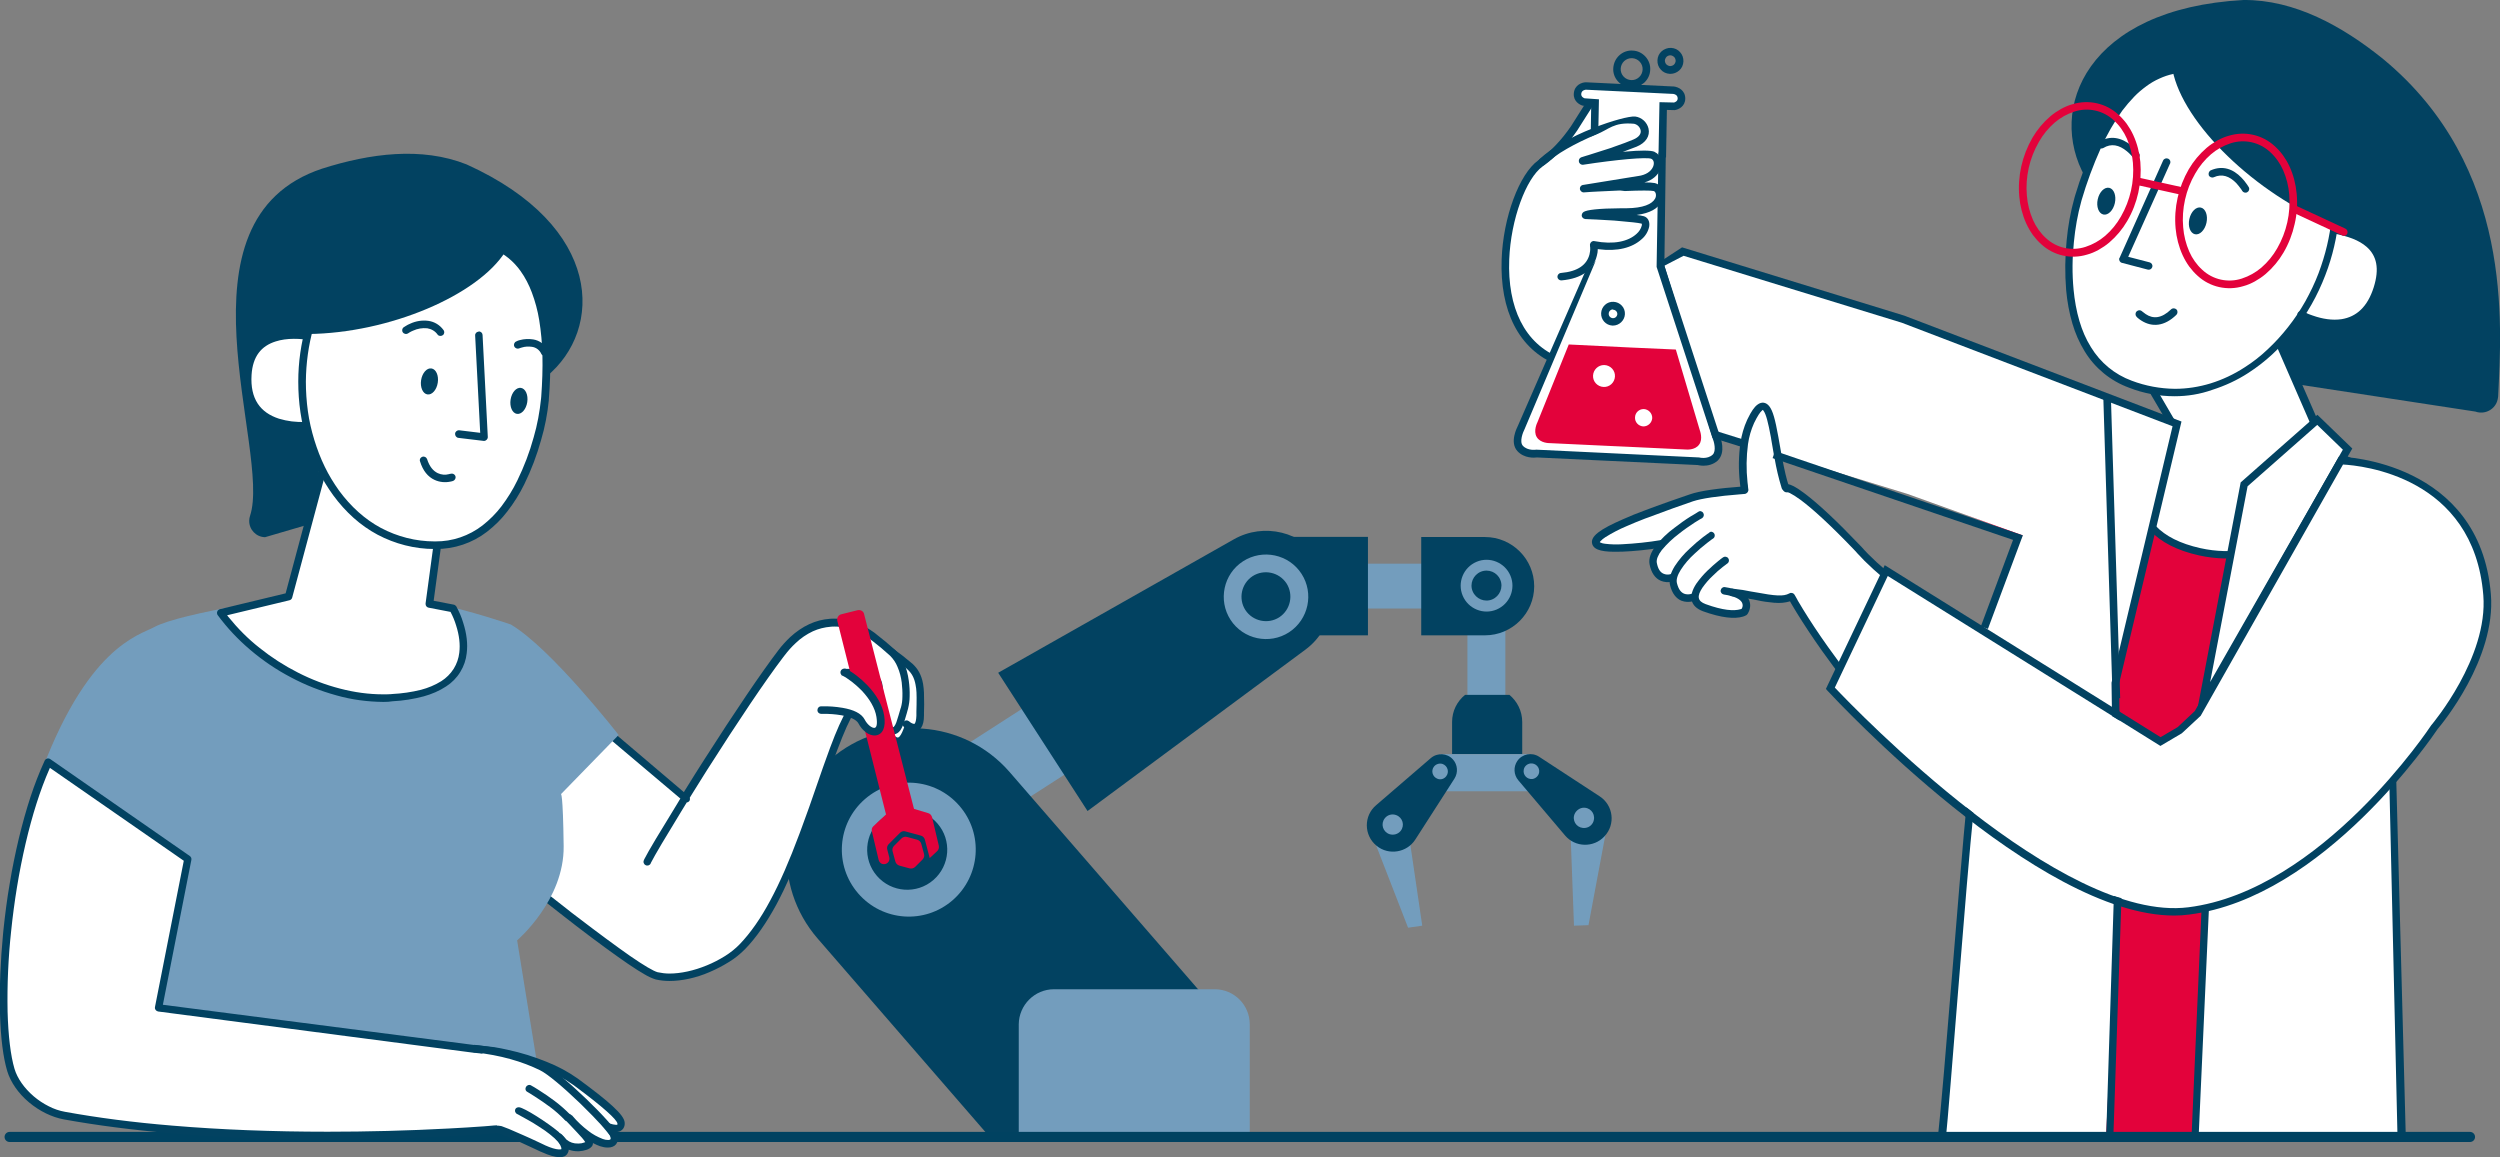 <?xml version="1.0" encoding="UTF-8"?>
<svg xmlns="http://www.w3.org/2000/svg" xmlns:xlink="http://www.w3.org/1999/xlink" version="1.1" id="Ebene_1" x="0px" y="0px" viewBox="0 0 1482.7 686.3" style="enable-background:new 0 0 1482.7 686.3;" xml:space="preserve">
<rect x="0" y="0" width="1482.7" height="686.3" fill="#808080" stroke="none"/>
<style type="text/css">
	.st0{fill:#739DBD;}
	.st1{fill:#024261;}
	.st2{fill:#FFFFFF;}
	.st3{fill:#E3023B;}
	.st4{fill:none;}
	.st5{fill:none;stroke:#004261;stroke-width:6;stroke-linecap:round;stroke-miterlimit:10;}
</style>
<rect x="870.3" y="339.8" class="st0" width="22.5" height="104.1"></rect>
<path class="st1" d="M895.2,412.1l-26.3,0c-4.7,3.8-7.7,9.6-7.7,16.1l0,19l41.6,0l0-19C902.8,421.7,899.8,415.9,895.2,412.1  L895.2,412.1z"></path>
<polygon class="st0" points="843.5,549 835.1,550.2 811.1,488.4 834.1,485 "></polygon>
<polygon class="st0" points="933.5,549 942.1,548.7 954.3,483.5 931.1,484.4 "></polygon>
<path class="st0" d="M905.5,469.3l-49.5,0c-6,0-11-4.9-11-11l0,0c0-6,4.9-11,11-11l49.5,0c6,0,11,4.9,11,11l0,0  C916.5,464.4,911.5,469.3,905.5,469.3z"></path>
<path class="st1" d="M861.7,450.4c-3.4-3.8-9.2-4.1-13.1-0.8l-32.4,27.9c-7.5,6.3-7.4,17.9,0.2,24.1l0,0c7.2,5.9,18,4.1,23-3.7  l23.2-36.1C864.9,458.2,864.5,453.5,861.7,450.4L861.7,450.4L861.7,450.4z"></path>
<path class="st0" d="M821.3,485.3c-2.6,3.3-1.2,8,2.7,9.4c2.4,0.8,5.1,0.1,6.7-1.9c2.6-3.3,1.2-8-2.7-9.4  C825.6,482.5,822.8,483.3,821.3,485.3z"></path>
<path class="st0" d="M850.5,454.6c-2,2.5-0.9,6.2,2.1,7.3c1.8,0.7,3.9,0.1,5.1-1.5c2-2.5,0.9-6.2-2.1-7.3  C853.8,452.5,851.7,453.1,850.5,454.6z"></path>
<path class="st1" d="M899.9,451.3c2.9-4.2,8.6-5.3,12.9-2.5l35.8,23.4c8.3,5.3,9.7,16.8,2.9,23.9l0,0c-6.4,6.8-17.3,6.5-23.3-0.6  l-27.7-32.7C897.7,459.5,897.5,454.8,899.9,451.3L899.9,451.3L899.9,451.3z"></path>
<path class="st0" d="M903.7,456.5c-0.6,3.1,2,5.9,5.2,5.5c1.9-0.3,3.5-1.8,3.9-3.7c0.6-3.1-2-5.9-5.2-5.5  C905.6,453.1,904,454.6,903.7,456.5z"></path>
<path class="st0" d="M933.5,483.9c-0.8,4.1,2.6,7.7,6.8,7.1c2.5-0.3,4.6-2.3,5-4.8c0.8-4.1-2.6-7.7-6.8-7.1  C936.1,479.5,934,481.5,933.5,483.9z"></path>
<rect x="801.2" y="334.3" class="st0" width="82.8" height="26.6"></rect>
<path class="st1" d="M880.7,376.8h-37.8v-58.3h37.8c16.1,0,29.2,13.1,29.2,29.2l0,0C909.9,363.7,896.8,376.8,880.7,376.8  L880.7,376.8z"></path>
<path class="st0" d="M887.6,361.5c-7.8,3.3-16.8-0.4-20.1-8.2s0.4-16.8,8.2-20.1s16.8,0.4,20.1,8.2S895.4,358.2,887.6,361.5z   M878.2,339.1c-4.5,1.9-6.7,7.1-4.8,11.6c1.9,4.5,7.1,6.7,11.6,4.8c4.5-1.9,6.7-7.1,4.8-11.6C888,339.4,882.8,337.2,878.2,339.1z"></path>
<circle class="st0" cx="535.4" cy="493" r="53"></circle>
<path class="st1" d="M811.3,376.8h-53.6c-16.1,0-29.2-13.1-29.2-29.2l0,0c0-16.1,13.1-29.2,29.2-29.2h53.6V376.8L811.3,376.8z"></path>
<path class="st0" d="M503.7,513.9L503.7,513.9c-6.9-10.8-3.8-25.1,7-32.1l119.5-76.9l25.1,39.1l-119.5,76.9  C525,527.8,510.7,524.7,503.7,513.9z"></path>
<path class="st1" d="M645,481l129.2-95.7c16.6-12.3,20.8-35.4,9.5-52.7l0,0c-11.3-17.3-34.1-22.9-52-12.7l-139.7,79.1L645,481  L645,481z"></path>
<path class="st0" d="M764.5,375c-11.6,7.5-27.2,4.2-34.7-7.4s-4.2-27.2,7.4-34.7s27.2-4.2,34.7,7.4S776.1,367.4,764.5,375z   M742.9,341.7c-6.7,4.4-8.6,13.4-4.3,20.1c4.4,6.7,13.4,8.6,20.1,4.3c6.7-4.4,8.6-13.4,4.3-20.1  C758.6,339.3,749.6,337.4,742.9,341.7L742.9,341.7z"></path>
<path class="st1" d="M731.6,674.3c-11.1-19,4.5-54.5-9-73.7L598.8,457.9c-27.3-31.4-74.9-34.8-106.3-7.6l0,0  c-31.4,27.3-34.8,74.9-7.6,106.3l103.1,118.9C588.1,675.6,733,676.6,731.6,674.3L731.6,674.3z M565,533.9c-16.6,14.4-41.6,12.6-56-4  c-14.4-16.6-12.6-41.6,4-56c16.6-14.4,41.6-12.6,56,4S581.5,519.5,565,533.9z"></path>
<path class="st1" d="M522.5,486c-9.9,8.6-11,23.6-2.4,33.5c8.6,9.9,23.6,11,33.5,2.4c9.9-8.6,11-23.6,2.4-33.5  C547.4,478.5,532.4,477.4,522.5,486L522.5,486z"></path>
<path class="st0" d="M625.1,586.7h95.3c11.5,0,20.8,9.3,20.8,20.8v68h-137v-68C604.3,596.1,613.6,586.7,625.1,586.7z"></path>
<g id="hand_with_text">
	<path class="st2" d="M1256,53.9c0,0-49.8,102.2-20.5,150.4c0,0,11.5,21.1,40.9,26.5l11.5,18.7l0.7,3.3l-11.5,59.4   c0,0,12.3,14.9,46.7,15.4l7.2-40.4l41.6-37.2l-22.4-45.5l16.1-19.5c0,0,26.8,23,44.8-10.4c18-33.4-20.5-43.1-20.5-43.1L1295,38   L1256,53.9L1256,53.9z"></path>
	<polygon class="st2" points="941.5,59.5 929.5,83.7 911,98.6 897.1,121.2 893,157.6 895.6,183.3 905.9,202.3 919.7,212.1    947.2,151.4 946,61  "></polygon>
	<path class="st2" d="M1117.9,340.4l-29.8-29.8l-20.5-18l-8.4-5.4l-7-31l-5.1-15.4l-5.6,1.5l-6.7,14.9l-1,22.6l0.1,8.7l-6.8,2.1   l-24.1,4.1L976.2,305l-21.1,8.7l-7.2,5.1v5.1l11.3,1.5l17.5-2.1l13.3-2.6l-6.2,6.7c0,0-4.9,2.9-4.7,7.2c0.2,4.2,4.2,7.2,4.2,7.2   l6.7,1l7.2-8.7l-5.9,10.8l3.3,7.2l7.8,1.9l7.1-7.1l-4.4,9.1c0,0,4.9,6.3,6.5,6.3s16.9,3.1,16.9,3.1l7.8-6.7l-2.2-6.2l13.9,2.6   l13.9-0.5l29.3,43.6L1117.9,340.4L1117.9,340.4z"></path>
	<path id="hand" class="st1" d="M941.5,59.5c3.5-4.8,6.9-6.8,11.2-5.6c5,1.4,6.7,6,6,12.4c-0.1,1.2-1.2,2.1-2.5,2   c-1.2-0.1-2.1-1.2-2-2.5c0.5-4.5-0.4-7-2.7-7.6c-2.1-0.6-3.9,0.5-6.4,3.9l-0.1,0.2c-1.6,2.3-7.6,12.1-9.6,15.1   c-5.8,8.5-12.2,15.4-20.5,21.3c-9.8,7-18.9,31.4-19.8,55.2c-1.1,28.3,8.9,50.1,30.4,58.4c1.2,0.5,1.7,1.8,1.3,2.9   c-0.5,1.1-1.7,1.7-2.9,1.3c-23.5-9.1-34.4-32.7-33.3-62.7c0.9-25,10.5-50.7,21.7-58.7c7.8-5.6,13.8-12.1,19.4-20.2l0.2-0.3   c2.1-3.2,8-12.8,9.5-15L941.5,59.5L941.5,59.5z"></path>
	<g id="fingers">
		<path class="st2" d="M1017.6,259.1l-33-101l1.6-95.1l6.6,0.2c0,0,4.2-0.6,4.3-4.6c0.1-4.5-4.5-5-4.5-5l-24.1-1.1l-3.8-0.2    l-24.1-1.1c0,0-4.7,0.1-5,4.5c-0.3,3.9,3.8,5,3.8,5L946,61l-1.6,95.1l-42.4,97.4c0,0-4.4,8.1-0.6,12.3c3.8,4.2,9.9,3,9.9,3    l47.4,2.2l0.9,0l47.4,2.2c0,0,6,1.7,10.1-2.1S1017.6,259.1,1017.6,259.1L1017.6,259.1z"></path>
		<path class="st3" d="M1008.1,255.1l-14.2-47.8l-26.9-1.2l0,0l-36.6-1.8l-18.6,46.2c0,0-2.6,5-0.4,8.7c2.2,3.7,7.5,3.6,7.5,3.6    l36,1.7v0l4.5,0.2l4.5,0.2v0l36,1.7c0,0,5.3,0.6,7.8-2.9C1010.2,260.4,1008.1,255.1,1008.1,255.1L1008.1,255.1z"></path>
		<circle class="st2" cx="951.3" cy="223" r="8.7"></circle>
		<path class="st3" d="M951.3,233.9c-0.2,0-0.3,0-0.5,0c-6-0.3-10.7-5.4-10.4-11.5c0.3-6,5.4-10.7,11.5-10.4    c6,0.3,10.7,5.4,10.4,11.5C961.9,229.3,957.1,233.9,951.3,233.9L951.3,233.9z M951.3,216.5c-3.4,0-6.3,2.7-6.5,6.2    c-0.2,3.6,2.6,6.6,6.2,6.8c3.6,0.2,6.6-2.6,6.8-6.2c0.2-3.6-2.6-6.6-6.2-6.8C951.5,216.5,951.4,216.5,951.3,216.5z"></path>
		<circle class="st2" cx="974.8" cy="247.7" r="7.4"></circle>
		<path class="st3" d="M974.8,257.3c-0.2,0-0.3,0-0.5,0c-2.6-0.1-4.9-1.2-6.6-3.1c-1.7-1.9-2.6-4.4-2.5-6.9c0.2-5.3,4.8-9.4,10-9.1    c5.3,0.3,9.4,4.8,9.1,10v0C984.1,253.3,979.9,257.3,974.8,257.3L974.8,257.3z M974.8,242.6c-2.7,0-5,2.1-5.1,4.9    c-0.1,1.4,0.4,2.7,1.3,3.7c0.9,1,2.2,1.6,3.5,1.7c2.8,0.1,5.2-2.1,5.4-4.9l0,0c0.1-2.8-2.1-5.2-4.9-5.4    C974.9,242.6,974.8,242.6,974.8,242.6L974.8,242.6z"></path>
		<path class="st1" d="M967.7,51.9c-0.2,0-0.4,0-0.5,0c-2.9-0.1-5.6-1.4-7.6-3.6c-2-2.2-3-5-2.8-7.9s1.4-5.6,3.6-7.6    c2.2-2,5-3,7.9-2.8c2.9,0.1,5.6,1.4,7.6,3.6c2,2.2,3,5,2.8,7.9c-0.1,2.9-1.4,5.6-3.6,7.6C973,50.9,970.4,51.9,967.7,51.9z     M967.7,34.5c-1.6,0-3.2,0.6-4.4,1.7c-1.3,1.2-2,2.8-2.1,4.5c-0.1,1.7,0.5,3.4,1.7,4.7c1.2,1.3,2.8,2,4.5,2.1    c1.7,0.1,3.4-0.5,4.7-1.7c1.3-1.2,2-2.8,2.1-4.5c0.1-1.7-0.5-3.4-1.7-4.7c-1.2-1.3-2.8-2-4.5-2.1    C967.9,34.5,967.8,34.5,967.7,34.5z"></path>
		<path class="st1" d="M990.7,43.8c-0.1,0-0.2,0-0.4,0c-2.1-0.1-4-1-5.3-2.5c-1.4-1.5-2.1-3.5-2-5.6c0.1-2.1,1-4,2.5-5.3    s3.5-2.1,5.6-2c2.1,0.1,4,1,5.3,2.5c1.4,1.5,2.1,3.5,2,5.6c-0.1,2.1-1,4-2.5,5.3C994.4,43.1,992.6,43.8,990.7,43.8L990.7,43.8z     M990.7,32.8c-0.8,0-1.6,0.3-2.2,0.8c-0.6,0.6-1,1.4-1.1,2.2c0,0.9,0.3,1.7,0.8,2.3c0.6,0.6,1.4,1,2.2,1.1c0.9,0,1.7-0.3,2.3-0.8    s1-1.4,1.1-2.2v0c0-0.9-0.3-1.7-0.8-2.3c-0.6-0.6-1.4-1-2.2-1.1C990.8,32.8,990.7,32.8,990.7,32.8L990.7,32.8z"></path>
		<path class="st1" d="M956.6,193.1c-0.1,0-0.2,0-0.3,0c-3.9-0.2-6.9-3.5-6.7-7.4c0.1-1.9,0.9-3.6,2.3-4.9c1.4-1.3,3.2-1.9,5.1-1.8    c1.9,0.1,3.6,0.9,4.9,2.3c1.3,1.4,1.9,3.2,1.8,5.1C963.5,190.1,960.3,193.1,956.6,193.1L956.6,193.1z M956.6,183.5    c-0.6,0-1.2,0.2-1.7,0.7c-0.5,0.5-0.8,1.1-0.8,1.8c-0.1,1.4,1,2.6,2.4,2.7c1.4,0.1,2.6-1,2.7-2.4c0-0.7-0.2-1.3-0.7-1.8    c-0.5-0.5-1.1-0.8-1.8-0.8C956.7,183.5,956.7,183.5,956.6,183.5L956.6,183.5z"></path>
		<path id="Path-6" class="st1" d="M913,94.4c7.4-6.8,18.7-13.2,31.6-18.3l0.7-0.3c10.6-4.2,21.1-7,24.5-6.7c3.9,0.5,7,3.4,7.9,7.1    c1,4.4-1.5,8.5-7.1,10.8l-0.8,0.3c-2,0.8-4.4,1.7-7.1,2.7l-0.3,0.1l1.8-0.2c8.6-0.8,14.8-0.8,17,0.1l0.1,0.1    c3.9,1.8,5.1,6.3,3.3,10.6c-1.5,3.4-4.6,6.1-9,7.4l-0.3,0.1l1,0c1.8,0,3.5,0.1,5.3,0.4l0.2,0.1c4.1,1.1,6,6.5,3.6,11    c-2.1,4-6.9,6.7-14.2,7.7l-0.5,0.1l0.7,0.1c1.1,0.1,2.2,0.3,3.3,0.6l0.1,0c2.6,0.7,3.8,3.3,3.3,6.2c-0.6,2.9-2.2,5.6-4.5,7.5    c-5.5,5-14.3,7.4-25.6,5.9l-0.4-0.1l0,0.4c0,1.1-0.2,2.3-0.5,3.4l-0.1,0.4c-2,7.9-8.6,13.3-20.9,14.4c-1.2,0.1-2.3-0.8-2.4-2    s0.8-2.3,2-2.4c0,0,0,0,0,0c10.4-0.9,15.4-5,17-11c0.3-1.3,0.5-2.6,0.4-3.9c0-0.3,0-0.7-0.1-0.9l0-0.2c0-0.2,0-0.3,0-0.3    c-0.2-1.2,0.6-2.4,1.8-2.6c0.3-0.1,0.6-0.1,0.8,0c11.5,2.2,20.1,0.2,25-4.3c1.5-1.3,2.6-3,3.1-4.9c0.1-0.4,0.1-0.8,0-1.1l0,0    c0,0,0,0,0,0l-0.2-0.1c-2-0.5-7-1-14-1.6l-2.2-0.2c-3.3-0.2-6.9-0.4-10.4-0.6l-2.4-0.1l-4.3-0.2c-1.2-0.1-2.2-1.1-2.1-2.3    c0-0.4,0.2-0.8,0.4-1.2c0.2-0.2,0.3-0.4,0.6-0.6l0.1-0.1c1.9-1.2,8.3-2.1,22.7-2.2l2.9,0c9.6-0.1,15-2.4,16.8-5.7    c1.1-2,0.3-4.2-0.8-4.5c-1.5-0.4-7.8-0.4-17.1,0L961,113l-0.7,0c-4.1,0.2-8.5,0.4-12.9,0.6l-3.7,0.2l-4.3,0.3    c-1.2,0.1-2.3-0.9-2.4-2.1c-0.1-1.1,0.7-2.1,1.7-2.3l0.1,0l32.7-5.3l0.1,0c4.5-0.6,7.6-2.7,8.8-5.5c0.9-2.2,0.4-4-1-4.7    c-2.5-1.2-21.1,0.5-40.4,3.5c-1.2,0.2-2.4-0.6-2.6-1.9c-0.2-1.1,0.4-2.1,1.4-2.5l3.5-1.1l0.4-0.1c2.9-0.9,6-1.9,9.1-2.9l1.9-0.6    c0.9-0.3,1.9-0.6,2.8-0.9l1.9-0.7c4.6-1.6,8.4-3,11.2-4.2c3.6-1.5,4.9-3.6,4.4-5.7c-0.5-1.9-2-3.3-3.9-3.7    c-12.3-1.1-14.7,3.4-22.5,6.4C934.2,85,923,91.2,916,97.7c-0.9,0.8-2.3,0.8-3.2-0.1C912,96.7,912.1,95.3,913,94.4L913,94.4z"></path>
	</g>
</g>
<path id="shirt" class="st3" d="M1408.7,277.5c-2.9-1-8.4-2.3-15.5-4l13.9,6.1c-21.6,29.7-61.3,56.6-102.5,47.4  c-62.7-14-26.8-74.3-24.7-78.1l9.3,3.7l-0.4-0.7c-6.6-2.7-93.9-38.2-124.7-50.4c1,0.3,0.9,103.3,0.9,103.3l57.3,22.3  c0,0-23.3,25.2-30.3,46.6c-1.2,3.7-1.6,9.8-1.3,17.3c46.1,28.2,93.5,61.3,93.5,61.3l54-76.7l106.2,50.7  c-32.3,51.6-95.3,91.7-129.3,107c-13.8,6.2-29.4,6.8-43.6,1.8c-23.5-8.3-46-19.3-67.1-32.6l-22.8,171.3l234.3,1.1l3.7-214.4  C1526.4,339.2,1454.1,292.2,1408.7,277.5L1408.7,277.5z"></path>
<path id="neck" class="st1" d="M1351.3,201.6c1.1-0.5,2.4,0,2.9,1l0.1,0.1l27.7,63.5l26.1,11.4c1.1,0.5,1.7,1.8,1.2,3  c0,0.1-0.1,0.2-0.2,0.3l-0.1,0.1c-11.6,15.9-27.4,29.9-44.7,39c-19.6,10.2-40.2,13.8-60.1,9.4c-26.2-5.8-38.2-20.1-38.6-39.9  c-0.2-9.3,2.2-19.2,6.3-29.1c1.2-3,2.6-5.8,3.9-8.4c0.5-1,1-1.8,1.4-2.7l0.3-0.6l0.5-0.8c0.5-0.9,1.6-1.3,2.6-1l0.1,0l3.3,1.3  l-8.4-14.3c-0.6-1-0.3-2.3,0.7-3l0.1-0.1c1-0.6,2.3-0.3,3,0.7l0.1,0.1l11.6,19.9c0.6,1.1,0.3,2.4-0.8,3.1c-0.6,0.3-1.2,0.4-1.8,0.2  l-0.1,0l-7.5-2.9l-0.1,0.1c-0.3,0.5-0.6,1.1-0.9,1.7l-0.2,0.4c-1.3,2.5-2.6,5.2-3.8,8.1c-3.9,9.4-6.2,18.7-6,27.3  c0.4,17.7,10.9,30.2,35.1,35.6c18.8,4.2,38.4,0.8,57.1-8.9c15.8-8.2,30.3-20.8,41.3-35.2l0.1-0.2l-24.3-10.6c-0.5-0.2-0.9-0.6-1.1-1  l-0.1-0.1l-28-64.3C1349.6,203.4,1350.1,202.1,1351.3,201.6L1351.3,201.6L1351.3,201.6z"></path>
<g id="computer_screen">
	<path id="Path-10" class="st1" d="M1156.4,466C1156.4,466,1156.4,466,1156.4,466l0.1,0c0.2,0,0.5-0.1,0.7-0.1c1.2,0,2.2,1,2.2,2.2   c0,1.2-0.9,2.2-2.1,2.2l-0.1,0l-0.3,0c-0.1,0-0.2,0-0.4,0"></path>
</g>
<g id="hand-2">
	<path id="hand-3" class="st1" d="M991.2,297l11-3.8c5.9-2.1,16.8-3.6,31.6-4.7c1.2-0.1,2.3,0.8,2.4,2.1c0.1,1.2-0.8,2.3-2.1,2.4   l-2.4,0.2c-12.8,1-22.4,2.4-27.6,4.1l-11.7,4.1l-3,1.1c-4.2,1.5-8.2,3-11.9,4.4l-1.7,0.6c-3.8,1.5-7.4,2.9-10.5,4.3l-0.7,0.3   c-4.3,1.8-8.5,4-12.5,6.5c-1.1,0.7-2.1,1.5-3,2.5c-0.1,0.1-0.2,0.3-0.3,0.4l0,0l0,0c0.1,0.1,0.2,0.1,0.3,0.2l0.1,0.1   c0.9,0.4,1.8,0.6,2.8,0.7c3.3,0.4,6.6,0.5,9.9,0.3c7.8-0.4,15.6-1.2,23.3-2.5c1.2-0.2,2.4,0.7,2.5,1.9c0.2,1.2-0.7,2.3-1.9,2.5   l-1.7,0.3c-7.3,1.1-14.7,1.9-22.1,2.2l-1.2,0c-9.6,0.3-15.1-0.7-16.4-4.3c-1.7-4.7,4.7-9.1,18.3-15c3.8-1.7,8.2-3.5,13.1-5.3   c4.4-1.7,9-3.3,14-5.1L991.2,297L991.2,297z"></path>
	<path id="hand-4" class="st1" d="M1060.4,287.2L1060.4,287.2c1.6,0.1,4.5,1.4,9.4,5.1l0.8,0.6c7.7,5.8,18.4,15.7,32.7,30.7l0.5,0.5   l0.1,0.1c10,11.5,28.3,26,53.3,42.7l0.8,0.5c9.5,6.4,19.8,13,30.9,19.8c19.9,12.2,41.1,24.5,62.4,36.3l2.4,1.3   c7.1,3.9,13.7,7.5,19.7,10.7l4.1,2.2l13.2,2.1l55.1-65.6c0.6-0.7-7.5-1-6.6-0.6l0.1,0.1l106.1,50.7c1.1,0.5,1.6,1.9,1.1,3   c0,0.1-0.1,0.2-0.1,0.2c-15,24-37.4,47-64.5,67.7c-22,16.8-46.2,31.3-65.7,40.1c-14.3,6.4-30.5,7.1-45.3,1.9   c-48.6-17-92.4-45.7-131.2-82.8c-21.8-20.9-41.6-43.9-59.1-68.5c-5.8-8.2-10.8-15.8-15-22.6l-0.9-1.5c-0.9-1.5-1.7-2.8-2.4-4   l-0.7-1.3l-0.2,0.1c-2.8,0.8-5.8,1.1-8.7,0.8l-0.4,0c-3.5-0.3-7.1-0.8-10.6-1.6l-5-0.9c-1.1-0.2-2-0.4-3-0.5l-0.2,0   c-2.4-0.4-4.5-0.7-6.4-0.9c-1.2-0.1-2.1-1.3-2-2.5c0.1-1.2,1.2-2.1,2.4-2c1.9,0.2,3.9,0.5,6.1,0.8l1.1,0.2c1.1,0.2,2.2,0.4,3.7,0.7   l2.4,0.4c12.3,2.3,16.9,2.6,20.3,0.8l0.2-0.1c1-0.6,2.4-0.2,3,0.8l0.1,0.2l0.3,0.5c0.2,0.4,0.5,0.9,0.8,1.4l0.8,1.5   c0.9,1.5,1.9,3.2,3,5c4.1,6.7,9.1,14.3,14.8,22.3c17.3,24.4,36.9,47.2,58.6,67.9c38.4,36.7,81.7,65,129.6,81.8   c13.7,4.8,28.7,4.2,42-1.7c19.2-8.7,43.1-23,64.9-39.6c25.6-19.5,46.9-41.1,61.5-63.5l0.6-0.9l-93.1-48.9l-64.3,65.7   c-0.6,0.8-1.7,1-2.6,0.6l-0.1-0.1l-2.9-1.5c-1.3-0.7-2.6-1.4-4.2-2.2l-3.5-1.9c-5.8-3.1-12.2-6.6-18.9-10.3   c-22.1-12.2-44.3-25-64.9-37.7c-10.6-6.5-20.6-12.9-29.8-19.1l-1.2-0.8c-25.2-16.8-43.7-31.5-54.3-43.3l-0.6-0.7l-1.4-1.5   c-14-14.6-24.4-24.1-31.7-29.5l-0.3-0.2c-1.9-1.4-3.9-2.7-6-3.8c-0.3-0.1-0.5-0.2-0.8-0.3l-0.2-0.1h-0.9c-1.2,0-2.2-0.9-2.2-2.1   l0-0.1c0-1.2,0.9-2.2,2.1-2.2l0.1,0L1060.4,287.2L1060.4,287.2z"></path>
	<path id="Path-18" class="st1" d="M1010.2,304.3c0.6,1,0.3,2.3-0.7,3l-1.1,0.6l-0.2,0.1c-0.9,0.6-2,1.2-3.1,1.9   c-3.2,2.1-6.4,4.3-9.4,6.7c-3.7,2.8-7.1,6-10.1,9.6c-2.3,3-3.3,5.6-3,7.5c0.7,3.8,2.1,5.8,4.1,6.6c1.2,0.5,2.5,0.6,3.8,0.3   c0.1,0,0.2,0,0.3-0.1l0.2-0.1c1.2-0.4,2.4,0.2,2.9,1.4c0.4,1.2-0.2,2.4-1.4,2.9c0,0,0,0,0,0l-0.2,0.1c-0.2,0.1-0.5,0.1-0.8,0.2   c-2.1,0.5-4.4,0.3-6.4-0.5c-3.4-1.4-5.8-4.7-6.8-9.9c-0.6-3.4,0.8-7.1,3.8-11.1c3.2-3.9,6.8-7.4,10.9-10.4c3.1-2.4,6.4-4.8,9.8-6.9   l0.9-0.5c0.7-0.4,1.4-0.9,2-1.2l1.1-0.7l0.5-0.3C1008.2,302.8,1009.6,303.2,1010.2,304.3L1010.2,304.3z"></path>
	<path id="Path-19" class="st1" d="M1016.6,316.3c0.7,1,0.5,2.4-0.6,3.1l-0.6,0.4l-0.3,0.2c-0.8,0.6-1.6,1.2-2.5,1.9   c-2.6,2-5.2,4.2-7.6,6.5c-3.1,2.8-5.9,6-8.2,9.6c-2,3.2-2.8,5.9-2.2,8c0.9,3.5,2.3,5.3,4.2,6.1c1.3,0.5,2.7,0.5,4,0.2   c0.3-0.1,0.4-0.1,0.6-0.2l0.1,0c1.1-0.5,2.5,0,3,1.1c0.5,1.1,0,2.5-1.1,3c0,0,0,0,0,0c-0.4,0.2-0.9,0.3-1.3,0.4   c-2.3,0.6-4.7,0.5-6.8-0.3c-3.2-1.3-5.6-4.3-6.8-9.1c-0.9-3.5,0.2-7.3,2.8-11.5c2.5-3.8,5.5-7.3,8.9-10.4c2.5-2.4,5.2-4.7,7.9-6.8   l0.7-0.5c0.7-0.5,1.3-1,1.9-1.4l0.5-0.3l0.5-0.4C1014.5,315,1015.9,315.3,1016.6,316.3C1016.6,316.3,1016.6,316.3,1016.6,316.3   L1016.6,316.3z"></path>
	<path id="Path-20" class="st1" d="M1025,331.1c0.7,1,0.5,2.3-0.4,3l-0.7,0.5l-0.1,0.1c-0.6,0.4-1.3,1-2,1.5c-2.1,1.6-4.1,3.4-6,5.3   c-2.3,2.1-4.3,4.5-6.1,7c-3.4,5.1-3,8,1.9,9.8c10.1,3.7,16.8,4.2,20.7,3l0.3-0.1l0.3-0.1l0.1-0.2l0.1-0.1c0.6-1.1,0.6-2.4,0-3.5   c-1.1-2-4.4-3.8-10.7-4.7c-1.2-0.2-2.1-1.3-1.9-2.5c0.2-1.2,1.3-2.1,2.5-1.9c0,0,0,0,0,0c7.5,1.1,12,3.5,14,7   c1.3,2.3,1.3,5.1,0.2,7.5c-0.2,0.5-0.5,1-0.8,1.5c-0.2,0.2-0.4,0.4-0.6,0.6c-0.7,0.4-1.4,0.7-2.1,0.9c-4.9,1.5-12.6,0.8-23.5-3.1   c-8.2-3-8.9-9.3-4.1-16.5c2-2.8,4.2-5.4,6.7-7.8c2-2,4.2-3.8,6.3-5.6c0.5-0.4,1.1-0.8,1.5-1.2l0.7-0.5l0.7-0.5   C1022.9,329.9,1024.3,330.1,1025,331.1L1025,331.1z"></path>
</g>
<g id="head">
	<path id="face" class="st1" d="M1289.7,235L1289.7,235c-9.3,0-18.5-1.7-27.1-5.1c-10.9-4-20.2-11.6-26.2-21.5   c-3.2-5.2-5.6-10.7-7.3-16.5c-1.9-6.5-3.1-13.1-3.7-19.8c-0.8-9.8-0.7-19.7,0.3-29.6c0.8-8.5,2.3-16.9,4.6-25.1l0.4-1.4   c3.2-10.7,7.1-21.1,11.8-31.3c3.7-8.1,8.2-15.7,13.4-22.9c2.2-3,4.7-5.8,7.3-8.4c2.4-2.4,5-4.6,7.8-6.5c2.6-1.8,5.3-3.4,8.2-4.7   c2.8-1.2,5.6-2.2,8.6-2.9c3.5-0.8,7-1.2,10.6-1.2c5.1,0,10.2,0.7,15.2,2c6.5,1.6,12.9,4,22,8.2l1.3,0.6c1.4,0.7,5.2,2.4,7.2,3.4   l0.2,0.1l2.4,1.1c2.3,1.1,4.1,1.9,5.7,2.5l0.9,0.4c15.7,6.3,27,20.8,31.8,40.7c1.2,5,1.9,10,2.3,15.1c0.3,5.4,0.3,10.9-0.2,16.3   c-1.1,11.9-3.8,23.6-8.1,34.7c-2.3,6-5,11.8-8.2,17.4c-3.1,5.5-6.7,10.8-10.6,15.8c-3.8,4.9-8.1,9.5-12.6,13.7   c-4.4,4.1-9.2,7.8-14.3,11.1c-6.6,4.3-13.8,7.6-21.3,10C1304.8,233.8,1297.3,235,1289.7,235L1289.7,235z M1298.3,42.8   c-3.2,0-6.5,0.3-9.6,1.1c-2.8,0.6-5.4,1.5-8,2.7c-2.7,1.2-5.3,2.7-7.7,4.5c-2.6,1.9-5.1,4-7.3,6.3c-2.5,2.6-4.8,5.3-7,8.2   c-5,7-9.3,14.5-12.8,22.4c-4.5,10-8.3,20.3-11.4,30.9l-0.1,0.4c-2.2,7.9-3.6,16-4.4,24.1c-1,9.4-1.1,18.9-0.2,28.4   c0.6,6.3,1.7,12.6,3.5,18.7c1.6,5.4,3.8,10.6,6.8,15.4c5.6,9.2,14.1,16.2,24.2,19.9c8.2,3.1,16.8,4.7,25.6,4.8   c7.1,0,14.2-1.1,21.1-3.2c7.1-2.2,13.9-5.4,20.2-9.5c4.9-3.1,9.5-6.7,13.7-10.7c4.4-4.1,8.4-8.5,12.1-13.2   c3.8-4.8,7.2-9.9,10.2-15.2c3-5.4,5.7-11,7.9-16.8c8.2-21.8,10.4-44.1,6-63c-1-4.4-2.4-8.7-4.2-12.8c-1.7-3.8-3.8-7.5-6.3-10.9   c-2.4-3.2-5.2-6.1-8.4-8.6c-3.1-2.5-6.6-4.5-10.3-6c-1.8-0.7-3.8-1.6-6.3-2.8l-1.7-0.8l-1.7-0.8l0,0c-1.3-0.6-3.1-1.5-4.7-2.2   l-2.9-1.3c-9.2-4.2-15.5-6.6-21.9-8.2C1307.8,43.4,1303,42.8,1298.3,42.8L1298.3,42.8z"></path>
	<g id="hair">
		<path id="hair-2" class="st1" d="M1413.4,35c-24.3-19.6-52.5-35.2-82.8-35c-93.3,5.1-116.7,64.8-93.9,105l0,0    c15.2-42.9,33.5-59.4,51.8-63.4c6.1,31.5,48.9,73.5,95.8,92.3l-0.2,1.3c13.5,3.4,33.4,12.5,25.9,35.9    c-10.3,32.3-41.8,18.1-45.7,16.1c-3.6,5.4-7.6,10.6-12,15.3l11.9,25.7l103.9,15.9c5.3,1.9,11.1-0.9,12.9-6.1    c0.3-0.9,0.5-1.9,0.6-2.9C1483.6,192.8,1491,99.1,1413.4,35L1413.4,35z"></path>
	</g>
	<path id="ear" class="st1" d="M1382.1,135.9c0.2-1.2,1.4-2,2.6-1.8c9.5,1.8,16.6,4.4,21.9,9c7.4,6.5,9.6,16,5.6,28.7   c-4.3,13.3-12.2,20.3-22.7,21.9c-6.3,1-12.9-0.1-19.4-2.4c-1.7-0.6-3.2-1.2-4.6-1.9l-0.6-0.3c-0.5-0.3-0.9-0.5-1.2-0.6   c-1.1-0.6-1.5-2-0.9-3c0.6-1,1.9-1.4,2.9-0.9l0.5,0.3l0.4,0.2c0.2,0.1,0.5,0.2,0.7,0.3c1.2,0.6,2.6,1.2,4.2,1.7   c5.9,2.1,11.8,3,17.2,2.2c8.8-1.4,15.4-7.2,19.1-18.9c3.5-11.1,1.8-18.7-4.2-24c-4.6-4-11-6.3-19.8-8   C1382.7,138.3,1381.9,137.1,1382.1,135.9L1382.1,135.9z"></path>
	<path id="mouth" class="st1" d="M1287.6,183.5c0.9-0.9,2.3-0.8,3.2,0c0.9,0.9,0.8,2.3,0,3.2l0,0c-7.2,7-14.5,7.4-20.7,3.5   c-0.8-0.5-1.5-1-2.2-1.6c-0.3-0.3-0.6-0.5-0.8-0.8c-0.8-0.9-0.8-2.3,0.2-3.2c0.9-0.8,2.2-0.8,3.1,0l0.2,0.2   c0.1,0.1,0.2,0.2,0.4,0.3c0.5,0.4,1,0.8,1.6,1.2C1276.9,189.2,1281.9,189,1287.6,183.5L1287.6,183.5z"></path>
	<path id="nose" class="st1" d="M1282.9,95.2c0.5-1.1,1.8-1.6,3-1.1c1.1,0.5,1.6,1.7,1.2,2.8l-0.1,0.1l-24.8,55.3l12.7,3.3   c1.1,0.3,1.9,1.4,1.6,2.6l0,0.1c-0.3,1.1-1.4,1.9-2.6,1.6l-0.1,0l-15.3-4c-1.2-0.3-1.9-1.5-1.6-2.7c0-0.1,0-0.2,0.1-0.2l0.1-0.1   L1282.9,95.2L1282.9,95.2z"></path>
	<path id="eyebrow" class="st1" d="M1311.2,101c6.9-3,13.1-0.9,18.2,4.4c1.1,1.2,2.2,2.4,3.1,3.8l0.3,0.4c0.4,0.6,0.7,1.1,0.9,1.4   c0.6,1.1,0.2,2.4-0.9,3c-1,0.6-2.4,0.2-3-0.8l-0.2-0.4l-0.1-0.1c-0.2-0.3-0.4-0.7-0.7-1c-0.8-1.1-1.7-2.2-2.6-3.2   c-4-4-8.3-5.6-13.2-3.4c-1.1,0.5-2.5,0-3-1.1C1309.6,102.9,1310.1,101.5,1311.2,101L1311.2,101L1311.2,101z"></path>
	<path id="eyebrow-2" class="st1" d="M1245,84.1c6.6-4.1,13.3-2.5,19.2,2.3c1.1,0.9,2.2,2,3.2,3l0.3,0.3c0.4,0.5,0.7,0.9,0.9,1.1   c0.7,1,0.5,2.4-0.5,3.1c-0.9,0.7-2.2,0.5-3-0.4l-0.3-0.4c-0.2-0.2-0.4-0.5-0.7-0.8c-0.8-0.9-1.7-1.8-2.7-2.6   c-4.6-3.8-9.3-4.8-14-1.9c-1.1,0.6-2.4,0.3-3.1-0.8C1243.7,86.1,1244,84.7,1245,84.1L1245,84.1z"></path>
	
		<ellipse id="eye" transform="matrix(0.214 -0.977 0.977 0.214 896.404 1376.456)" class="st1" cx="1303.5" cy="131.2" rx="8.1" ry="5.2"></ellipse>
	
		<ellipse id="eye_II" transform="matrix(0.214 -0.977 0.977 0.214 865.122 1314.207)" class="st1" cx="1249.2" cy="119.5" rx="8.1" ry="5.2"></ellipse>
	<g id="glasses">
		<path id="Oval-3" class="st3" d="M1360.9,132.9c-1.3,5.9-3.5,11.6-6.6,16.9c-2.8,4.8-6.4,9.1-10.6,12.7c-2,1.7-4.1,3.1-6.4,4.4    c-2.2,1.2-4.5,2.2-6.8,2.8c-9.5,2.9-19.8,0.6-27.1-6.1c-1.8-1.6-3.5-3.5-5-5.5c-1.5-2.1-2.8-4.3-3.9-6.7c-2.3-5-3.7-10.5-4.2-16    c-1.1-12.2,1.7-24.4,7.8-35c2.8-4.8,6.4-9.1,10.6-12.7c2-1.7,4.1-3.1,6.4-4.4c2.2-1.2,4.5-2.2,6.8-2.8c9.5-2.9,19.8-0.6,27.1,6.1    c1.8,1.6,3.5,3.5,5,5.5c1.5,2.1,2.8,4.3,3.9,6.7c2.3,5,3.7,10.5,4.2,16C1362.7,120.9,1362.3,127,1360.9,132.9L1360.9,132.9z     M1295.9,118.4c-1.2,5.4-1.6,10.9-1.1,16.4c0.4,5,1.6,9.8,3.6,14.4c1.8,4.1,4.4,7.8,7.7,10.8c6.3,5.9,15.3,7.9,23.5,5.2    c4.3-1.4,8.2-3.6,11.6-6.5c3.8-3.3,6.9-7.1,9.4-11.5c5.5-9.6,8-20.7,7.1-31.8c-0.4-5-1.6-9.8-3.6-14.4c-1.8-4.1-4.4-7.8-7.7-10.8    c-6.3-5.9-15.3-7.9-23.5-5.2c-4.3,1.4-8.2,3.6-11.6,6.5c-3.8,3.3-6.9,7.1-9.4,11.5C1299.1,107.8,1297.1,113,1295.9,118.4    L1295.9,118.4z"></path>
		<path id="Oval-4" class="st3" d="M1268.2,114.2c-1.3,5.9-3.5,11.6-6.6,16.9c-2.8,4.8-6.4,9.1-10.6,12.7c-2,1.7-4.1,3.1-6.4,4.4    c-2.2,1.2-4.5,2.2-6.8,2.8c-9.5,2.9-19.8,0.6-27.1-6.1c-1.8-1.6-3.5-3.5-5-5.5c-1.5-2.1-2.8-4.3-3.9-6.7c-2.3-5-3.7-10.5-4.2-16    c-1.1-12.2,1.7-24.4,7.8-35c2.8-4.8,6.4-9.1,10.6-12.7c2-1.7,4.1-3.1,6.4-4.4c2.2-1.2,4.5-2.2,6.8-2.8c9.5-2.9,19.8-0.6,27.1,6.1    c1.8,1.6,3.5,3.5,5,5.5c1.5,2.1,2.8,4.3,3.9,6.7c2.3,5,3.7,10.5,4.2,16C1269.9,102.1,1269.5,108.2,1268.2,114.2L1268.2,114.2z     M1203.2,99.6c-1.2,5.4-1.6,10.9-1.1,16.4c0.4,5,1.6,9.8,3.6,14.4c1.8,4.1,4.4,7.8,7.7,10.8c6.3,5.9,15.3,7.9,23.5,5.2    c4.3-1.4,8.2-3.6,11.6-6.5c3.8-3.3,6.9-7.1,9.4-11.5c5.5-9.6,8-20.7,7.1-31.8c-0.4-5-1.6-9.8-3.6-14.4c-1.8-4.1-4.4-7.8-7.7-10.8    c-6.3-5.9-15.3-7.9-23.5-5.2c-4.3,1.4-8.2,3.6-11.6,6.5c-3.8,3.3-6.9,7.1-9.4,11.5C1206.4,89.1,1204.4,94.2,1203.2,99.6    L1203.2,99.6z"></path>
		<path id="Path-21" class="st3" d="M1266.5,107.2c0.3-1.2,1.4-1.9,2.5-1.7l0.1,0l25.8,5.7c1.2,0.3,2,1.5,1.7,2.7    c-0.3,1.2-1.4,1.9-2.5,1.7l-0.1,0l-25.8-5.7C1267,109.6,1266.2,108.4,1266.5,107.2z"></path>
		<path id="Path-22" class="st3" d="M1359.6,123.4c0.5-1.1,1.8-1.6,2.9-1.1l0.1,0.1l28.4,13.2c1.1,0.5,1.6,1.8,1.1,3    c-0.5,1.1-1.8,1.6-2.9,1.1l-0.1-0.1l-28.4-13.2C1359.6,125.8,1359.1,124.5,1359.6,123.4L1359.6,123.4z"></path>
	</g>
</g>
<polygon class="st2" points="1424.4,673.9 1418.6,440.7 1309.9,494.7 1301.9,675.1 "></polygon>
<path class="st1" d="M1426.9,676.9l-127.2-1.6l8-181.9l112.8-56.1L1426.9,676.9L1426.9,676.9z M1304,673.5l117.9,0.3l-5.3-229.7  l-104.6,52L1304,673.5L1304,673.5z"></path>
<path class="st2" d="M985.6,157.6l31.5,100.3l114.1,35l68.4,24.6c0,0-26.9,54.3-23.5,61.8s-23.8,294-23.8,294l96.7,1.6l7.7-154  l-2.4-110.2l36.7-159.2l-162.4-62.1l-130.6-40.1L985.6,157.6L985.6,157.6z"></path>
<line class="st4" x1="1249.1" y1="236.1" x2="1254.6" y2="413.9"></line>
<rect x="1249.6" y="236" transform="matrix(1 -3.081764e-02 3.081764e-02 1 -9.421 38.733)" class="st1" width="4.5" height="178"></rect>
<polygon class="st2" points="1374.4,249 1331,287.2 1306.1,417.3 1388.4,273.1 1392.3,266.3 "></polygon>
<path class="st1" d="M1301.4,430.1l27.5-144l45.5-40.1l20.7,20L1301.4,430.1L1301.4,430.1z M1333,288.4l-22.2,116.1l78.7-137.8  l-15.2-14.7L1333,288.4L1333,288.4z"></path>
<path class="st2" d="M1475.1,352.7c3.1,38.4-31.1,78.4-31.1,78.4s-64.7,99-145.8,109.1s-212.5-132.1-212.5-132.1l33.2-69.8  l162.7,101.4l11.6-6.8l10.5-9.9l84.9-149.9C1388.4,273.1,1468.7,274.7,1475.1,352.7L1475.1,352.7z"></path>
<path class="st1" d="M1289.5,543c-81.4,0-200.4-127.7-205.6-133.3l-1-1.1l34.9-73.4l163.6,102l10.2-6l10.1-9.5l85.4-150.8l1.3,0  c0.8,0,82.4,2.5,88.9,81.6c3.1,38.2-29.2,77.1-31.6,79.9c-2.7,4-67.5,100-147.3,110C1295.5,542.8,1292.5,543,1289.5,543L1289.5,543z   M1088.2,407.8c12.5,13.2,134.3,139.7,209.6,130.3c79.2-9.9,143.6-107.1,144.2-108.1l0.2-0.2c0.3-0.4,33.6-39.8,30.6-76.8  c-5.7-70.6-72.5-76.9-83.2-77.5l-84.4,149l-11.2,10.4l-12.7,7.5l-161.7-100.8L1088.2,407.8z"></path>
<path id="Path-17" class="st1" d="M1042.3,240c2.5-1.9,5.1-1.5,7,0.9c2.2,2.8,3.5,7.8,5.4,18.2l1.9,10.8l0.3,1.4  c1.4,7.5,2.6,12.7,4,16.9c0.4,1.2-0.2,2.4-1.4,2.8s-2.4-0.2-2.8-1.4c0,0,0,0,0,0l-0.2-0.7c-1.7-5.5-3-11.2-4-16.9l-0.5-2.6  c-0.5-2.9-1.4-7.8-1.5-8.7l-0.2-1.3c-1.7-9.1-2.9-13.8-4.4-15.8l-0.3-0.4c-0.1-0.2-0.2-0.1-0.3,0l-0.2,0.2c-1.2,0.9-2.8,3.4-4.8,7.5  c-1.8,4-3,8.2-3.6,12.5c-1,7.5-1.1,15-0.3,22.5l0.1,0.9c0.1,0.7,0.2,1.3,0.2,1.9l0.1,0.9l0.1,0.6c0.2,1.2-0.6,2.4-1.8,2.6  c-1.2,0.2-2.4-0.6-2.6-1.8l-0.1-0.6c0-0.2-0.1-0.4-0.1-0.7c-0.1-1-0.3-2.1-0.4-3.3c-0.9-7.9-0.8-15.8,0.3-23.7c0.7-4.7,2-9.3,4-13.7  l0.4-0.8C1038.6,244.1,1040.4,241.4,1042.3,240L1042.3,240z"></path>
<path class="st1" d="M1253.7,531.4l-4.6,143.5l-95-0.4c1.8-15.7,12.3-154.9,16.3-192.4l-4.2-3.3c-3.3,32-13.5,166-16.8,194.8  l-0.3,2.4l104.2,0.9l4.9-144.2L1253.7,531.4L1253.7,531.4z"></path>
<polygon class="st1" points="987.1,157.6 998.5,151.7 1127.9,191.4 1288.5,252.8 1252.3,404.9 1252.6,424.7 1257.1,427.4   1256.8,405.4 1293.8,250 1129.4,187.2 997.6,146.7 984.6,155.2 1015.7,259.7 1034,265.4 1034.7,260.9 1017.4,255.5 "></polygon>
<path class="st1" d="M938.8,62.7l4.9,0.4L943.4,81l4.5-1.9l0.4-20.2l-8.5-0.6c-0.6-0.2-2.1-0.9-2-2.6c0.2-2.2,2.2-2.4,2.7-2.5  l51.9,2.5c0.6,0.1,2.6,0.5,2.6,2.7c0,1.7-1.7,2.3-2.2,2.4l-8.6-0.2l-0.6,32.8h4.5l0.5-28.2l4.5,0.1l0.2,0c2.1-0.3,6.1-2.1,6.2-6.7  c0.1-5.1-4.2-7-6.7-7.3l-52.2-2.5c-2.3,0-6.8,1.5-7.2,6.6C933,60,936.8,62.2,938.8,62.7L938.8,62.7z"></path>
<path class="st1" d="M1019.9,258.2l-32.8-100.6l1-77.9l-4.5,11.2l-1.1,67.4l33.1,101.4l0.1,0.2c0.8,1.8,2.4,7.6,0,9.8  c-3.2,2.9-8,1.6-8,1.6l-96.2-4.6l-0.3,0l-0.2,0c0,0-4.9,0.8-7.8-2.3c-2.2-2.4,0-8,1-9.9l42.2-99.9l-3.1,4.1l-2.8,1.6l-40.3,92.3  c-0.5,1-5,9.7-0.3,14.9c4.1,4.5,10.2,4,11.7,3.8l95.2,4.5c0.6,0.1,1.9,0.4,3.5,0.4c2.5,0,5.7-0.6,8.4-3  C1023.8,268.3,1020.5,259.6,1019.9,258.2L1019.9,258.2z"></path>
<polygon class="st1" points="1179,373 1174.8,371.5 1193.9,320.2 1051.3,271.7 1052.7,267.5 1199.7,317.5 "></polygon>
<line class="st5" x1="5.7" y1="674.3" x2="1464.9" y2="674.3"></line>
<g id="designer_solid_II">
	<g id="designer_solid_II-2">
		<g id="hand-5">
			<path id="Path-3" class="st2" d="M510.6,387.6c0,0,12.5,11.5,13.9,20.3s-1.6,25.2,4.8,30.4s8.6-5.9,11.3-12.8     c2.7-6.9,1.2-25.3-8.1-34.8"></path>
			<path id="Path" class="st1" d="M509,386.1c0.8-0.9,2.3-1,3.2-0.1l0.5,0.5l0.1,0.1c0.5,0.5,1,1,1.6,1.6c1.7,1.7,3.4,3.6,5,5.6     c2,2.5,3.8,5.1,5.3,7.9c1,1.8,1.7,3.8,2.1,5.9l0.1,0.5c0.3,2.7,0.5,5.5,0.4,8.3v4.7c0.1,8.8,1,13.5,3.5,15.5l0.3,0.2     c1.2,0.9,1.7,0.8,2.5-0.1c1-1.2,1.8-3,3.1-6.6l1-2.9c0.3-1,0.6-1.7,0.9-2.5c1.2-3.1,1.4-9.1,0.3-15.2c-1.3-7-4-13.2-7.9-17.3     c-0.9-0.9-0.9-2.3,0-3.2s2.3-0.9,3.2,0c0,0,0,0,0,0c4.6,4.8,7.7,11.8,9.1,19.6c1.2,6.7,1,13.3-0.5,17.4l-0.3,0.7     c-0.1,0.4-0.3,0.8-0.5,1.3l-1,2.8c-1.6,4.5-2.6,6.8-4.1,8.6c-2.4,2.9-5.7,3.2-9.1,0.5c-3.9-3.2-5-8.4-5.1-18.1l0-1.3v-4.3     c0.1-2.7-0.1-5.4-0.4-8.1c-0.3-1.6-0.8-3.1-1.6-4.5c-1.4-2.5-3-4.9-4.8-7.1c-1.5-1.8-3.1-3.6-4.7-5.3l-0.5-0.6     c-0.3-0.3-0.5-0.5-0.8-0.8l-0.6-0.6c-0.1-0.1-0.2-0.2-0.2-0.2C508.2,388.4,508.1,387,509,386.1L509,386.1L509,386.1z"></path>
			<path id="Path-4" class="st2" d="M537.5,429.5c0,0,8.1,7.2,8.1-5.2s1.3-22.3-6.1-28.9c-4.7-4.1-9.7-7.9-15-11.3"></path>
			<path id="Path_2_2" class="st1" d="M522.7,382.8c0.7-1,2-1.4,3.1-0.7l0,0l0.7,0.5c0.2,0.1,0.4,0.3,0.6,0.4l0.8,0.5     c0.8,0.6,1.7,1.2,2.6,1.8c3.2,2.3,6.5,4.8,9.5,7.4l1.1,0.9c3.4,3.1,5.4,6.8,6.3,11.7l0.1,0.6c0.5,3.1,0.6,5.9,0.6,12l-0.1,4.4     c0,0.4,0,0.8,0,1.2v0.8c0,6.6-2.4,10-6.6,9.5c-1.2-0.2-2.4-0.6-3.5-1.3c-0.6-0.4-1.2-0.8-1.8-1.3c-0.9-0.8-1-2.2-0.1-3.2     c0.8-0.9,2.1-1,3-0.3l0.3,0.2l0.1,0.1c0.3,0.2,0.6,0.4,0.8,0.6c0.5,0.3,1.1,0.6,1.7,0.7c0.3,0.1,0.6,0,0.7-0.3     c0.5-0.7,0.8-2.2,0.9-4.5l0-2.3l0.1-4.4c0.1-6.2,0-8.8-0.6-11.7c-0.7-3.9-2.2-6.8-4.8-9.1l-0.2-0.2c-3.2-2.8-6.6-5.4-10-7.9     c-1.2-0.9-2.3-1.6-3.3-2.3l-0.8-0.5l-0.5-0.3C522.3,385.2,522,383.8,522.7,382.8L522.7,382.8L522.7,382.8z"></path>
			<path id="Path-5" class="st2" d="M383.6,511.1c6-12.2,55.5-92.1,79.9-123.9c24.2-31.6,51.3-11.8,51.3-11.8s5.7,3.7,14.6,11.8     s9.1,26.8,7.1,33.1c-2,6.3-3.3,16.4-9.3,12.2c-6-4.3-4.3-19.2-6-27c-1.8-7.8-19.5-6.5-19.5-6.5l1.3,26     c-15.5,29.8-31.3,104.3-62.4,136.5c-12.6,13.1-37.2,20.8-51,17.3c-13.9-3.5-99.2-73.4-99.2-73.4l62.1-77.9l54.4,46.3"></path>
			<path id="Path_2_3" class="st1" d="M397,581.8c-2.7,0-5.4-0.3-8.1-0.9c-2.2-0.7-4.4-1.7-6.4-2.9c-2.7-1.5-6.1-3.7-10.1-6.4     c-7.7-5.3-17.8-12.6-30.7-22.5l-2.3-1.8c-1.3-1-2.8-2.1-4.4-3.4c-9.3-7.2-19.4-15.2-30.1-23.8l-6-4.8c-2-1.6-3.9-3.1-5.6-4.6     l-4.5-3.6c-0.9-0.7-1.1-2.1-0.4-3l0.1-0.1l62.1-77.9c0.8-0.9,2.1-1.1,3.1-0.4l0.1,0.1l51.8,44l0.4-0.7c2-3.2,4.1-6.5,6.1-9.8     l2.6-4.1l2.8-4.4c18.4-28.8,34.1-52,44.1-65.1c2.1-2.8,4.5-5.4,7-7.8c7.2-6.6,15.1-10.3,23.6-10.9c0.8-0.1,1.7-0.1,2.5-0.1     c5.2,0,10.4,1.1,15.2,3.3c1.5,0.7,3,1.4,4.4,2.2l0.5,0.3c0.3,0.2,0.5,0.3,0.7,0.5l0.4,0.2l0.6,0.4l0.4,0.3l0.6,0.4     c0.8,0.5,1.6,1.1,2.4,1.8c3.4,2.6,7.1,5.7,10.8,9c4.3,3.9,7.2,10.3,8.3,18.5c0.4,3,0.6,6.1,0.5,9.2c0,2.5-0.4,5-1,7.5l-0.3,1     c-0.1,0.4-0.3,0.9-0.4,1.5l-0.6,2c-1.1,3.9-1.9,6.2-3.2,8.1c-1,1.5-2.6,2.5-4.4,2.5c-1.4-0.1-2.8-0.6-4-1.4     c-1.9-1.4-3.4-3.5-4-5.8c-0.8-2.4-1.4-5.6-1.7-10.4l-0.1-1.9l-0.2-3.3c-0.1-2.3-0.4-4.7-0.8-7c-0.4-1.2-1.2-2.2-2.4-2.7     c-1.7-0.9-3.6-1.4-5.5-1.7c-2.1-0.3-4.3-0.5-6.5-0.5h-0.6l1.2,23.7c0,0.3,0,0.7-0.2,1l-0.1,0.2l-0.3,0.6c-3.1,6-6.3,14.1-11,27     l-1.1,3.2c-1.4,4-4.9,14-6.3,18l-0.1,0.2l0,0.1l-1.1,3c-2.4,6.8-4.3,12.1-6.2,17.2l-0.7,1.9c-6.1,16.1-11.8,28.9-17.4,39.4     c-6,11-12,19.7-18.6,26.5c-2.9,2.9-6,5.5-9.5,7.6c-3.7,2.3-7.5,4.3-11.5,6C412.9,580,404.3,581.8,397,581.8L397,581.8z      M352.7,430.7L352.7,430.7L293.4,505l5.2,4.2c2.1,1.7,4.3,3.5,6.6,5.3l0.7,0.6c10.7,8.6,20.8,16.6,30.1,23.8l2.9,2.3l3.3,2.5     c12.8,9.8,23.4,17.6,31.4,23.2c8.4,5.8,13.9,9,16.4,9.7c2.3,0.5,4.7,0.8,7,0.8c6.7,0,14.6-1.7,22.3-4.9c3.7-1.5,7.3-3.4,10.7-5.5     c3.2-2,6.2-4.4,8.8-7.1c6.3-6.6,12.3-15.1,18.1-26c5.6-10.4,11.2-23.2,17.2-39.3l1-2.7c1.5-4,3-8.2,4.8-13.2l8.1-23.3l1-2.8     c4.7-13.3,7.9-21.2,11.1-27.5l0.4-0.7l-1.3-25.4c-0.1-1.2,0.8-2.2,1.9-2.3l0.1,0l0.3,0l0.4,0l0.1,0c0.8,0,1.5,0,2.3,0     c2.4,0,4.8,0.2,7.2,0.5c2.7,0.3,5.3,1.2,7.7,2.6c0.9,0.6,1.8,1.3,2.5,2.2c0.7,0.9,1.1,1.9,1.4,3l0.1,0.4c0.4,2.3,0.7,4.6,0.8,6.9     l0.3,4.7l0.1,0.8c0.6,7.6,1.7,11.3,3.9,12.9c0.4,0.3,0.8,0.5,1.3,0.6c0.3,0,0.6-0.2,0.8-0.6l0.1-0.1c0.8-1.1,1.4-2.8,2.4-6.3     l0.7-2.4c0.2-0.8,0.4-1.5,0.6-2l0.1-0.2c0.6-2.1,0.9-4.3,0.9-6.5c0.1-2.8-0.1-5.6-0.4-8.4c-0.4-3.2-1.2-6.3-2.5-9.3     c-1-2.5-2.5-4.7-4.4-6.6c-3.6-3.3-7.2-6.3-10.5-8.8l-0.7-0.5c-0.7-0.5-1.3-1-1.9-1.4l-0.6-0.4l-0.6-0.4l-0.3-0.2l-0.1-0.1     c-0.3-0.2-0.6-0.4-1-0.6c-1.3-0.7-2.6-1.4-3.9-2c-4.2-1.9-8.8-2.9-13.4-2.9c-0.7,0-1.5,0-2.2,0.1c-3.7,0.3-7.3,1.2-10.6,2.7     c-3.8,1.8-7.2,4.1-10.2,7c-2.4,2.2-4.6,4.7-6.5,7.2l-1,1.3c-10.5,13.8-26.5,37.6-45.2,67l-2.7,4.3c-2.1,3.3-4.2,6.7-6.3,10.1     l-1.1,1.8c0.2,0.7,0.1,1.5-0.3,2l-0.1,0.1c-0.3,0.4-0.8,0.6-1.2,0.7l-0.2,0l-3.3,5.4c-8.9,14.5-15.6,25.8-17.9,30.3l-0.2,0.5     c-0.5,1.1-1.9,1.6-3,1c-1.1-0.5-1.6-1.9-1-3l0.2-0.5c2.4-4.8,9.7-16.9,19.3-32.5l2.1-3.5L352.7,430.7L352.7,430.7z"></path>
			<path id="pencil" class="st3" d="M508.6,361.9l-9.6,2.4c-1.8,0.4-2.8,2.2-2.4,4l28.9,114.8c0.1,0.4,0.3,0.8,0.5,1.1l6.1,8.7     c0.3,0.5,1,0.6,1.4,0.3c0.1-0.1,0.2-0.2,0.3-0.3c0.2-0.3,0.4-0.6,0.6-0.9l7.3-7c0.9-0.8,1.2-2,0.9-3.2l-30.1-117.5     C512.2,362.5,510.4,361.5,508.6,361.9L508.6,361.9z"></path>
			<path id="Path-6-2" class="st2" d="M500.7,398.7c5.8,2.8,19.5,13.4,21.5,26.1c2,12.6-7.1,10.6-11.1,3.1c-4-7.5-24-6.8-24-6.8"></path>
			<path id="Path_2_4" class="st1" d="M498.7,397.8c0.5-1.1,1.9-1.6,3-1.1c0,0,0,0,0,0c3.7,1.7,8.7,5.5,12.8,9.8     c5.3,5.6,8.9,11.7,9.9,18c1.1,6.9-0.9,11.4-5.4,11.7c-3.6,0.2-7.6-2.8-9.9-7.2c-1.2-2.2-4.8-3.8-10.1-4.8     c-3.6-0.6-7.3-0.9-11-0.8l-0.8,0h-0.1c-1.2,0-2.3-0.9-2.3-2.2c0-1.2,0.8-2.2,2-2.3l0.1,0c0.1,0,0.2,0,0.4,0     c4.2-0.1,8.3,0.2,12.4,0.9c6.4,1.1,11.1,3.2,13.1,6.9l0.1,0.2c1.6,3,4.2,4.9,5.7,4.8c1.2-0.1,1.9-1.9,1.2-6.5     c-0.8-5.2-4-10.6-8.7-15.6c-3.8-3.9-8.4-7.4-11.5-8.9C498.6,400.2,498.1,398.9,498.7,397.8L498.7,397.8z"></path>
		</g>
		<path id="shirt-2" class="st0" d="M176.9,353.5c0,0-69.3,9.6-85.6,18.5c-8.8,4.8-40.4,11.5-68.9,91.5    c-0.4,1.1,67.9,43.6,67.9,43.6L85.9,667h238.5l-17.7-109.3c0,0,28-23.8,27.6-55.9c-0.4-32.1-1.6-30.8-1.6-30.8l34.2-35.1    c0,0-39.8-51.2-63.9-65.5C303.2,370.4,213.7,339.4,176.9,353.5L176.9,353.5z"></path>
		<g id="head-2">
			<path id="neck-2" class="st2" d="M259.7,321.3l-5,36.9l14,2.7c2.1,3.6,25.7,49.2-35.8,53c-40.2,2.5-81.5-22-102.1-50.4l40.3-9.7     l20-74.5L259.7,321.3z"></path>
			<path id="neck-3" class="st1" d="M227.4,416.3L227.4,416.3c-9.4-0.1-18.8-1.3-27.9-3.9c-9.4-2.6-18.4-6.1-27-10.7     c-8.6-4.5-16.7-10-24.1-16.3c-7.2-6.1-13.7-13-19.3-20.6c-0.7-1-0.5-2.4,0.5-3.1c0.2-0.2,0.5-0.3,0.8-0.4l39-9.4l19.6-73.2     c0.3-1.2,1.5-1.9,2.7-1.6c0.2,0.1,0.4,0.1,0.6,0.3l68.6,41.9c0.8,0.5,1.2,1.3,1,2.2l-4.7,34.8l11.9,2.3c0.6,0.1,1.1,0.5,1.4,0.9     l0.1,0.1c1.7,3.1,3.1,6.3,4.1,9.7c2.1,6.5,2.8,12.6,2.1,18.1c-0.4,3.9-1.7,7.7-3.8,11.1c-2.1,3.5-5,6.4-8.4,8.6     c-4.1,2.7-8.6,4.6-13.3,5.9c-6,1.6-12.2,2.6-18.4,2.9C231.2,416.2,229.3,416.3,227.4,416.3L227.4,416.3z M192.5,282.8l-19.2,71.6     c-0.2,0.8-0.8,1.4-1.6,1.6l-37,8.9l0.7,0.9c5.5,6.8,11.7,13.1,18.6,18.5c7,5.6,14.6,10.5,22.7,14.6c8,4.1,16.4,7.3,25,9.5     c8.4,2.2,17,3.4,25.7,3.4c1.4,0,2.8,0,4.2-0.1l1.1-0.1c5.7-0.3,11.4-1.1,17-2.5c4.2-1.1,8.3-2.8,12-5.1c3-1.9,5.5-4.4,7.4-7.4     c1.8-2.9,2.9-6.1,3.3-9.5c0.6-4.9,0-10.3-1.9-16.2c-0.8-2.7-1.9-5.3-3.2-7.8l-0.1-0.2l-13-2.5c-1.1-0.2-1.9-1.2-1.8-2.4l0-0.1     l4.8-35.5L192.5,282.8L192.5,282.8z"></path>
			<path id="ear-2" class="st2" d="M188.9,251.1l-6.5,1.3c0,0-37.7,4.4-35.5-30.1c1.6-26.2,27.4-24.6,39.8-22.3"></path>
			<path id="ear-3" class="st1" d="M162.1,198.2c7.4-2.3,16.1-2.2,25-0.5c1.2,0.2,2,1.4,1.8,2.6s-1.4,2-2.6,1.8     c-8.3-1.5-16.3-1.7-22.8,0.4c-8.6,2.7-13.6,8.9-14.3,19.8c-0.9,14.4,5.2,22.4,16.2,26c5,1.5,10.2,2.2,15.4,1.9l0.5,0     c0.3,0,0.5,0,0.7,0l0.2,0l6.4-1.2c1.2-0.2,2.3,0.5,2.6,1.6l0,0.1c0.2,1.2-0.5,2.3-1.6,2.6l-0.1,0l-6.5,1.3l-0.1,0l-0.1,0     c-0.2,0-0.6,0.1-1.2,0.1c-5.9,0.4-11.9-0.3-17.6-2.1c-12.8-4.2-20.3-14-19.3-30.6C145.5,209.3,151.8,201.5,162.1,198.2     L162.1,198.2z"></path>
			<path id="face-2" class="st2" d="M323.3,236.5c-1.2,15.7-15,87.4-65.5,86.8s-78.9-49.8-78.6-97.1c0.3-47.2,25.7-83.7,57.7-84.1     C268.9,141.8,332,122.6,323.3,236.5L323.3,236.5z"></path>
			<path id="face-3" class="st1" d="M258.3,325.6h-0.6c-11.8,0-23.4-3-33.8-8.5c-10.1-5.4-18.9-13.3-26.3-23.4     c-3.4-4.7-6.4-9.6-8.9-14.8c-2.6-5.3-4.8-10.9-6.5-16.6c-1.8-5.8-3.1-11.7-4-17.7c-0.9-6.1-1.3-12.2-1.3-18.3     c0-11.4,1.6-22.8,4.8-33.7c1.5-5,3.3-9.9,5.5-14.6c2.1-4.4,4.5-8.7,7.3-12.7c2.6-3.8,5.5-7.3,8.8-10.5c3.1-3,6.5-5.7,10.2-7.9     c3.5-2.2,7.3-3.8,11.3-5c4-1.2,8.1-1.8,12.2-1.8c2.4,0,4.1-0.1,7.7-0.4l6.9-0.5c6.5-0.5,10.7-0.6,14.5-0.6c1.7,0,3.3,0,5,0.1     l0.7,0c18.7,1,31.6,7.2,40.6,19.5c3,4.2,5.4,8.7,7.2,13.6c2.1,5.7,3.7,11.5,4.7,17.5c1.2,7.1,1.8,14.4,2,21.6     c0.2,8.6-0.1,17.3-0.8,25.9l0,0.5c-0.8,8-2.3,16-4.6,23.7c-2.5,9-5.8,17.7-9.9,26.1c-2.8,5.7-6.2,11.2-10.1,16.2     c-3.5,4.6-7.6,8.6-12.1,12.1C280.1,322.1,269.4,325.7,258.3,325.6L258.3,325.6z M266.1,143c-3.6,0-7.6,0.2-13.7,0.6l-6.9,0.5     c-3.3,0.2-5.1,0.3-6.9,0.4l-1.6,0c-3.8,0-7.6,0.6-11.2,1.7c-3.7,1.1-7.2,2.7-10.4,4.7c-3.4,2.1-6.6,4.6-9.4,7.5     c-3,3-5.8,6.3-8.2,9.9c-10.4,15.3-16.2,35.9-16.4,58c0,5.9,0.4,11.8,1.2,17.6c0.8,5.8,2.1,11.4,3.8,17c1.7,5.5,3.7,10.8,6.2,15.9     c2.4,5,5.3,9.7,8.5,14.2c7,9.5,15.3,17,24.8,22.1c9.8,5.2,20.7,8,31.8,8h0.5c10.1,0.1,20-3.3,28-9.5c4.2-3.3,8-7.1,11.2-11.3     c3.6-4.8,6.8-9.9,9.4-15.3c4-8.2,7.3-16.8,9.7-25.6c2.2-7.5,3.6-15.3,4.4-23.1l0.1-1.1c0.6-8.2,0.9-16.5,0.7-24.8     c-0.2-6.9-0.8-13.7-1.9-20.5c-0.9-5.6-2.4-11.2-4.4-16.5c-1.7-4.5-3.9-8.8-6.7-12.7c-2-2.8-4.4-5.4-7.1-7.6     c-2.6-2.1-5.5-3.9-8.5-5.3c-6-2.8-13.1-4.3-21.6-4.8C269.7,143,267.9,143,266.1,143L266.1,143z"></path>
			<g id="hair-3">
				<path id="hair-4" class="st1" d="M191.1,100c28.3-9,58.9-13.1,85.6-2.5c81.2,36.7,81.4,98,47.3,125.9l0,0      c1.3-43.3-9.3-64.4-24.2-74.3c-16.3,26-68.9,48.5-117.1,49c-0.1,0.4-0.2,0.9-0.3,1.3c-13.2-1.6-34-0.4-35.4,23      c-2,32.3,30.9,30.5,35.1,30.1c0.5,2.5,7.3,25.7,7.3,25.7l-7.3,33.1l-24.9,7.3c-5.3-0.1-9.5-4.5-9.4-9.8c0-1,0.2-1.9,0.5-2.9      C161.1,267.4,99.8,130.2,191.1,100L191.1,100z"></path>
			</g>
			<path id="mouth-2" class="st1" d="M250.5,270.9c1.2-0.4,2.4,0.3,2.8,1.4l0,0c1.4,4.4,3.6,7,6.3,8.3c2.1,1,4.5,1.2,6.7,0.6     l0.3-0.1c0.2,0,0.4-0.1,0.5-0.1l0.1,0c1.2-0.4,2.4,0.2,2.9,1.3c0.4,1.2-0.2,2.4-1.3,2.9c-0.5,0.2-1,0.3-1.5,0.4     c-3.2,0.7-6.6,0.4-9.6-1c-3.9-1.8-6.9-5.4-8.6-11C248.7,272.5,249.3,271.3,250.5,270.9L250.5,270.9L250.5,270.9z"></path>
			<path id="nose-2" class="st1" d="M283.9,196.6c1.2-0.1,2.2,0.8,2.3,2l0,0.1l3.1,60.4c0.1,1.2-0.9,2.3-2.1,2.4c-0.1,0-0.2,0-0.2,0     l-0.1,0l-15-1.8c-1.2-0.1-2.1-1.3-2-2.5c0.1-1.2,1.2-2.1,2.4-2l0.1,0l12.4,1.5l-3-57.7c-0.1-1.2,0.8-2.2,2-2.3L283.9,196.6     L283.9,196.6z"></path>
			<path id="brow" class="st1" d="M243.2,192c3.4-1.6,7.2-2.2,10.9-1.7c3.6,0.5,6.8,2.5,8.9,5.4c0.8,1,0.6,2.4-0.4,3.1     s-2.4,0.6-3.1-0.4c0,0,0,0,0,0c-1.4-2-3.6-3.3-6.1-3.7c-2.9-0.3-5.8,0.2-8.4,1.4c-0.8,0.3-1.5,0.7-2.2,1.1l-0.3,0.2     c-0.1,0.1-0.2,0.1-0.3,0.2l-0.2,0.1c-1,0.7-2.4,0.4-3.1-0.6c-0.7-1-0.4-2.4,0.6-3.1c0,0,0,0,0.1,0l0.3-0.2     c0.2-0.1,0.5-0.3,0.8-0.5C241.4,192.8,242.3,192.4,243.2,192L243.2,192z"></path>
			<path id="brow_II" class="st1" d="M308.3,201.7c2.6-0.7,5.3-0.8,7.9-0.4c3.8,0.6,7.1,3,8.8,6.5c0.6,1.1,0.1,2.5-1,3     c-1.1,0.6-2.5,0.1-3-1l0,0c-1-2.2-3.1-3.8-5.5-4.1c-2-0.3-4.1-0.2-6,0.4c-0.4,0.1-0.7,0.2-1,0.3l-0.2,0.1     c-0.2,0.1-0.3,0.1-0.4,0.1l0,0c-1.1,0.5-2.5-0.1-2.9-1.2c-0.5-1.1,0.1-2.5,1.2-2.9C306.8,202.1,307.6,201.9,308.3,201.7     L308.3,201.7z"></path>
			
				<ellipse id="eye-2" transform="matrix(0.154 -0.988 0.988 0.154 -8.02 443.028)" class="st1" cx="254.7" cy="226.2" rx="7.8" ry="5"></ellipse>
			
				<ellipse id="eye_II-2" transform="matrix(0.154 -0.988 0.988 0.154 25.514 505.254)" class="st1" cx="307.8" cy="237.7" rx="7.8" ry="5"></ellipse>
		</g>
		<g id="hand_II">
			<path id="Path-13" class="st2" d="M368.4,666c-0.3-4.4-15.4-16-26.9-24.5c-19.5-14.3-51.1-18.7-51.1-18.7s-6.3-0.7-8.7-0.9h-0.1     L94.1,597.7l17.4-88.3l-82.8-57.5C3.1,507.6-3.2,602.2,6.5,634.5c3.9,13.1,18.4,24.6,31.8,27.1c112,20.5,256.6,8.2,256.6,8.2     c0.7,0.1,1.3,0.1,1.9,0.2c7.5,2.6,25.4,11.2,25.4,11.2c16.2,7.2,14.8-1,9.5-6.8c0.9,0.9,1.8,1.9,2.6,2.9c5.4,4.9,13.8,3,15.1,1.1     c1.3-1.9-4.6-7.2-12.5-15.7l1,0.7c13,15,28.4,19.4,26.3,9.7c-0.1-0.7-1.5-2.5-3.6-4.9C364.9,669.6,368.7,669.8,368.4,666     L368.4,666z"></path>
			<path id="Path_2_5" class="st1" d="M331.9,686.3L331.9,686.3c-2.7,0-6.2-1-10.8-3.1l-0.3-0.1l-3.2-1.5l-3-1.4     c-2.2-1-4.4-2-6.3-2.9l-1.4-0.6c-4.4-2-7.9-3.4-10.2-4.3l-0.5-0.2l-1.4-0.2l-2.2,0.2c-1.1,0.1-2.4,0.2-3.7,0.3l-3.1,0.2     c-5.5,0.4-11.5,0.7-17.7,1.1l-4.3,0.2c-23.5,1.2-46.9,1.8-69.4,1.8c-32.6,0-63.6-1.2-92.3-3.6c-23.3-2-44.9-4.8-64.2-8.3     c-7.1-1.3-14.5-4.9-20.8-10.2c-6.3-5.3-10.8-11.9-12.8-18.4c-2.4-8-3.9-19.7-4.3-34c-0.4-15.8,0.3-31.6,1.8-47.3l0.2-2.1     c1-9.5,2.2-19,3.8-28.1c1.5-9.2,3.4-18.2,5.4-26.7c2.1-8.6,4.4-16.9,6.9-24.5c2.4-7.3,5.2-14.5,8.4-21.5c0.4-0.8,1.2-1.3,2-1.3     c0.5,0,0.9,0.1,1.3,0.4l82.8,57.5c0.7,0.5,1.1,1.4,0.9,2.3l-16.9,85.9l184.9,23.9h0.1l0.1,0l0.3,0h0l3.6,0.4l4.9,0.5l0.5,0.1     l0.9,0.1c0.3,0,0.6,0.1,0.9,0.1l0.7,0.1c2.4,0.4,5,0.9,7.6,1.5c7.9,1.7,15.6,4.1,23,7.1c6.6,2.6,12.8,5.9,18.6,10     c9.9,7.3,16.3,12.3,20.6,16.3c4.8,4.4,7.1,7.5,7.2,9.9c0.1,1.3-0.2,2.5-1,3.6c-0.8,1-1.9,1.6-3.1,1.8c-0.2,0-0.5,0.1-0.7,0.1h0     l0.1,0.2c0.2,0.3,0.3,0.6,0.4,1l0.1,0.3c0.5,2.4,0.2,4.3-0.9,5.7c-1,1.3-2.7,2-4.9,2c-1.6,0-3.1-0.3-4.6-0.8     c-1.3-0.5-2.6-1-3.9-1.7l-0.3-0.2c0,0.6-0.2,1.3-0.5,1.8l-0.1,0.1c-0.8,1-1.9,1.7-3.1,2.1c-1.5,0.5-3.1,0.8-4.7,0.9     c-0.2,0-0.4,0-0.6,0c-1.8,0-3.6-0.3-5.3-0.9l-0.1,0v0c0,0.6-0.2,1.2-0.5,1.8l-0.1,0.2c-0.4,0.8-1.1,1.5-1.9,1.9     C334,686.1,333,686.4,331.9,686.3L331.9,686.3z M294.9,667.6c0.1,0,0.2,0,0.2,0l0.1,0l0.1,0l0.2,0l1.5,0.2c0.2,0,0.3,0.1,0.5,0.1     c2.3,0.8,5.8,2.2,10.4,4.3l2.3,1c2.8,1.2,5.8,2.6,9,4.1c0.6,0.3,1.2,0.5,1.7,0.8l2.1,1l0.4,0.2c3.3,1.5,6.1,2.3,7.9,2.4     c0.2,0,0.4,0,0.5,0c0.3,0,0.7,0,1-0.1c0.1,0,0.1,0,0.1,0l0-0.1c0.3-0.7-0.7-3.2-3-5.6c-0.6-0.6-0.8-1.6-0.4-2.4     c0.4-0.8,1.2-1.4,2.1-1.4c0.6,0,1.2,0.3,1.6,0.7c0.9,0.9,1.8,1.9,2.7,3l0,0l0.1,0.2l-0.1-0.2l0.1,0.1c1.9,1.6,4.3,2.4,6.8,2.3     h0.2l0.3,0c1.1,0,2.2-0.2,3.2-0.6c0.2-0.1,0.4-0.1,0.5-0.2l0.1,0l-0.1-0.2c-0.6-0.9-1.2-1.7-1.9-2.5l-0.2-0.2     c-0.9-1-4.1-4.5-6.7-7.2l0,0c-0.8-0.9-1.6-1.6-2.1-2.2l-0.8-0.8c-0.6-0.6-0.8-1.6-0.4-2.4c0.4-0.8,1.2-1.4,2.1-1.4     c0.5,0,0.9,0.2,1.3,0.4l1,0.7c0.2,0.1,0.3,0.2,0.4,0.4c2.7,3.2,5.8,6.1,9.1,8.6c2.6,2.1,5.6,3.7,8.7,4.9c1,0.4,2.1,0.6,3.2,0.6     c0.4,0,0.8-0.1,1.1-0.2c0.4-0.2,0.5-0.8,0.3-1.9l0-0.2c0,0,0-0.1-0.1-0.1l0-0.1c-0.2-0.3-0.4-0.6-0.6-0.9l-0.1-0.1     c-0.4-0.5-0.9-1.1-1.5-1.9l-0.8-0.9c-0.6-0.7-0.7-1.6-0.3-2.4c0.4-0.8,1.1-1.3,2-1.3c0.2,0,0.5,0,0.7,0.1l0.5,0.2     c1.1,0.4,2.3,0.6,3.4,0.7c0.2,0,0.4,0,0.6,0l0,0c0.3-0.1,0.3-0.1,0.3-0.4l0-0.3c-0.2-2.4-9-10.2-24.2-21.5l-1.9-1.4     c-5.5-3.9-11.4-7.1-17.6-9.5c-7.3-2.9-14.7-5.2-22.3-6.8c-2.5-0.6-5-1.1-7.4-1.5c-0.7-0.1-1.4-0.2-2.1-0.3l-0.6-0.1l-3-0.3     l-2.7-0.3l-2.8-0.3h-0.2l-0.1,0L93.8,599.9c-1.2-0.2-2.1-1.3-1.9-2.5c0,0,0-0.1,0-0.1l17.1-86.8l-79.4-55.1l-0.3,0.7     c-5.5,12.5-10.2,27.4-14.1,44.1c-4,17.2-6.8,34.6-8.6,52.1C4.9,568.1,4.2,584,4.5,600c0.4,14.4,1.8,26.1,4.1,33.9     c1.7,5.7,5.8,11.5,11.4,16.3c2.7,2.3,5.7,4.3,8.9,5.9c3.1,1.6,6.3,2.7,9.7,3.3c19.2,3.5,40.6,6.3,63.8,8.2     c28.5,2.4,59.4,3.6,91.9,3.6c23.3,0,47.4-0.6,71.7-1.9c7.4-0.4,14.5-0.8,21-1.3l2.5-0.2l3.4-0.3l1.7-0.1     C294.8,667.6,294.8,667.6,294.9,667.6L294.9,667.6z"></path>
			<path id="Path-14" class="st1" d="M307.9,656.7c3,0.3,16.6,8.9,23.4,14.6c0.1,0.1,0.3,0.3,0.4,0.4l0,0.1l0.1,0.1     c0.7,0.7,1.4,1.3,2,1.9l0.3,0.3c0.6,0.7,1.2,1.4,1.8,2.1c0.8,1,0.6,2.4-0.4,3.1c-1,0.8-2.4,0.6-3.1-0.4c0,0,0,0,0-0.1     c-0.5-0.6-1-1.2-1.5-1.8c-3-3-6.4-5.7-10-8c-3.1-2.1-6.4-4.1-9.8-5.9l-0.9-0.5c-0.7-0.4-1.4-0.7-2-1.1l-0.9-0.5l-0.6-0.3     c-1.1-0.5-1.6-1.9-1-3C306,657.1,306.9,656.6,307.9,656.7L307.9,656.7z"></path>
			<path id="Path-15" class="st1" d="M312,644.6c0.6-1.1,2-1.5,3.1-0.8l0.3,0.2c0.3,0.1,0.6,0.3,0.9,0.5l0.7,0.4     c0.8,0.5,1.6,1,2.4,1.5c3.3,2.1,6.6,4.3,9.6,6.6c3.3,2.5,6.4,5.2,9.3,8.2c0.8,0.9,0.8,2.3-0.1,3.2c-0.9,0.8-2.3,0.8-3.2-0.1     c0,0,0,0,0,0c-2.7-2.8-5.6-5.4-8.7-7.7c-3-2.2-6.1-4.4-9.3-6.4l-0.8-0.5c-0.7-0.4-1.3-0.8-1.9-1.2l-0.5-0.3l-1-0.6     C311.7,647.1,311.3,645.7,312,644.6L312,644.6z"></path>
			<path id="Path-16" class="st2" d="M364,673.3c-0.8-3.7-31.7-35.1-43-40.6c-8.7-4.3-21.7-8.8-39.6-10.8"></path>
			<path id="Path_2_6" class="st1" d="M279.2,621.7c0.1-1.2,1.2-2.1,2.5-2l0,0c16.1,1.8,29.4,5.7,40.3,11     c10.5,5.1,43.1,36.8,44.2,42.1c0.3,1.2-0.5,2.4-1.7,2.7c-1.2,0.3-2.4-0.5-2.6-1.7c0,0.1-0.1-0.1-0.2-0.3c-0.2-0.4-0.6-0.8-1-1.4     l-0.3-0.4c-0.9-1.1-2-2.4-3.4-4l-0.7-0.8c-3-3.3-6.8-7.2-10.8-11.1l-1.2-1.2c-10.2-9.8-19.4-17.6-24.1-19.9     c-10.4-5.1-23.3-8.9-38.9-10.6C279.9,624,279,622.9,279.2,621.7L279.2,621.7z"></path>
		</g>
	</g>
</g>
<path class="st3" d="M534.6,497.3l-4.3,4.3c-0.9,0.9-1.3,2.2-0.9,3.4l1.6,5.9c0.3,1.2,1.3,2.2,2.5,2.5l5.9,1.6  c1.2,0.3,2.5,0,3.4-0.9l4.3-4.3c0.9-0.9,1.3-2.2,0.9-3.4l-1.6-5.9c-0.3-1.2-1.3-2.2-2.5-2.5l-5.9-1.6  C536.9,496,535.5,496.4,534.6,497.3z"></path>
<path class="st3" d="M527.1,500.6l6.7-6.7c0.8-0.8,2-1.2,3.2-0.8l9.2,2.5c1.1,0.3,2,1.2,2.3,2.3l2.9,11l0,0l4.4-4.1  c0.9-0.8,1.2-2,1-3.2l-4-16.9c-0.3-1.1-1.1-2.1-2.2-2.4l-16.6-5c-1.1-0.3-2.3-0.1-3.2,0.8L518,490c-0.9,0.8-1.2,2-0.9,3.1l4,16.9  c0.3,1.1,1.1,2.1,2.2,2.4l0,0c2.5,0.7,4.8-1.5,4.1-4l-1.2-4.6C525.9,502.7,526.2,501.5,527.1,500.6L527.1,500.6z"></path>
</svg>
